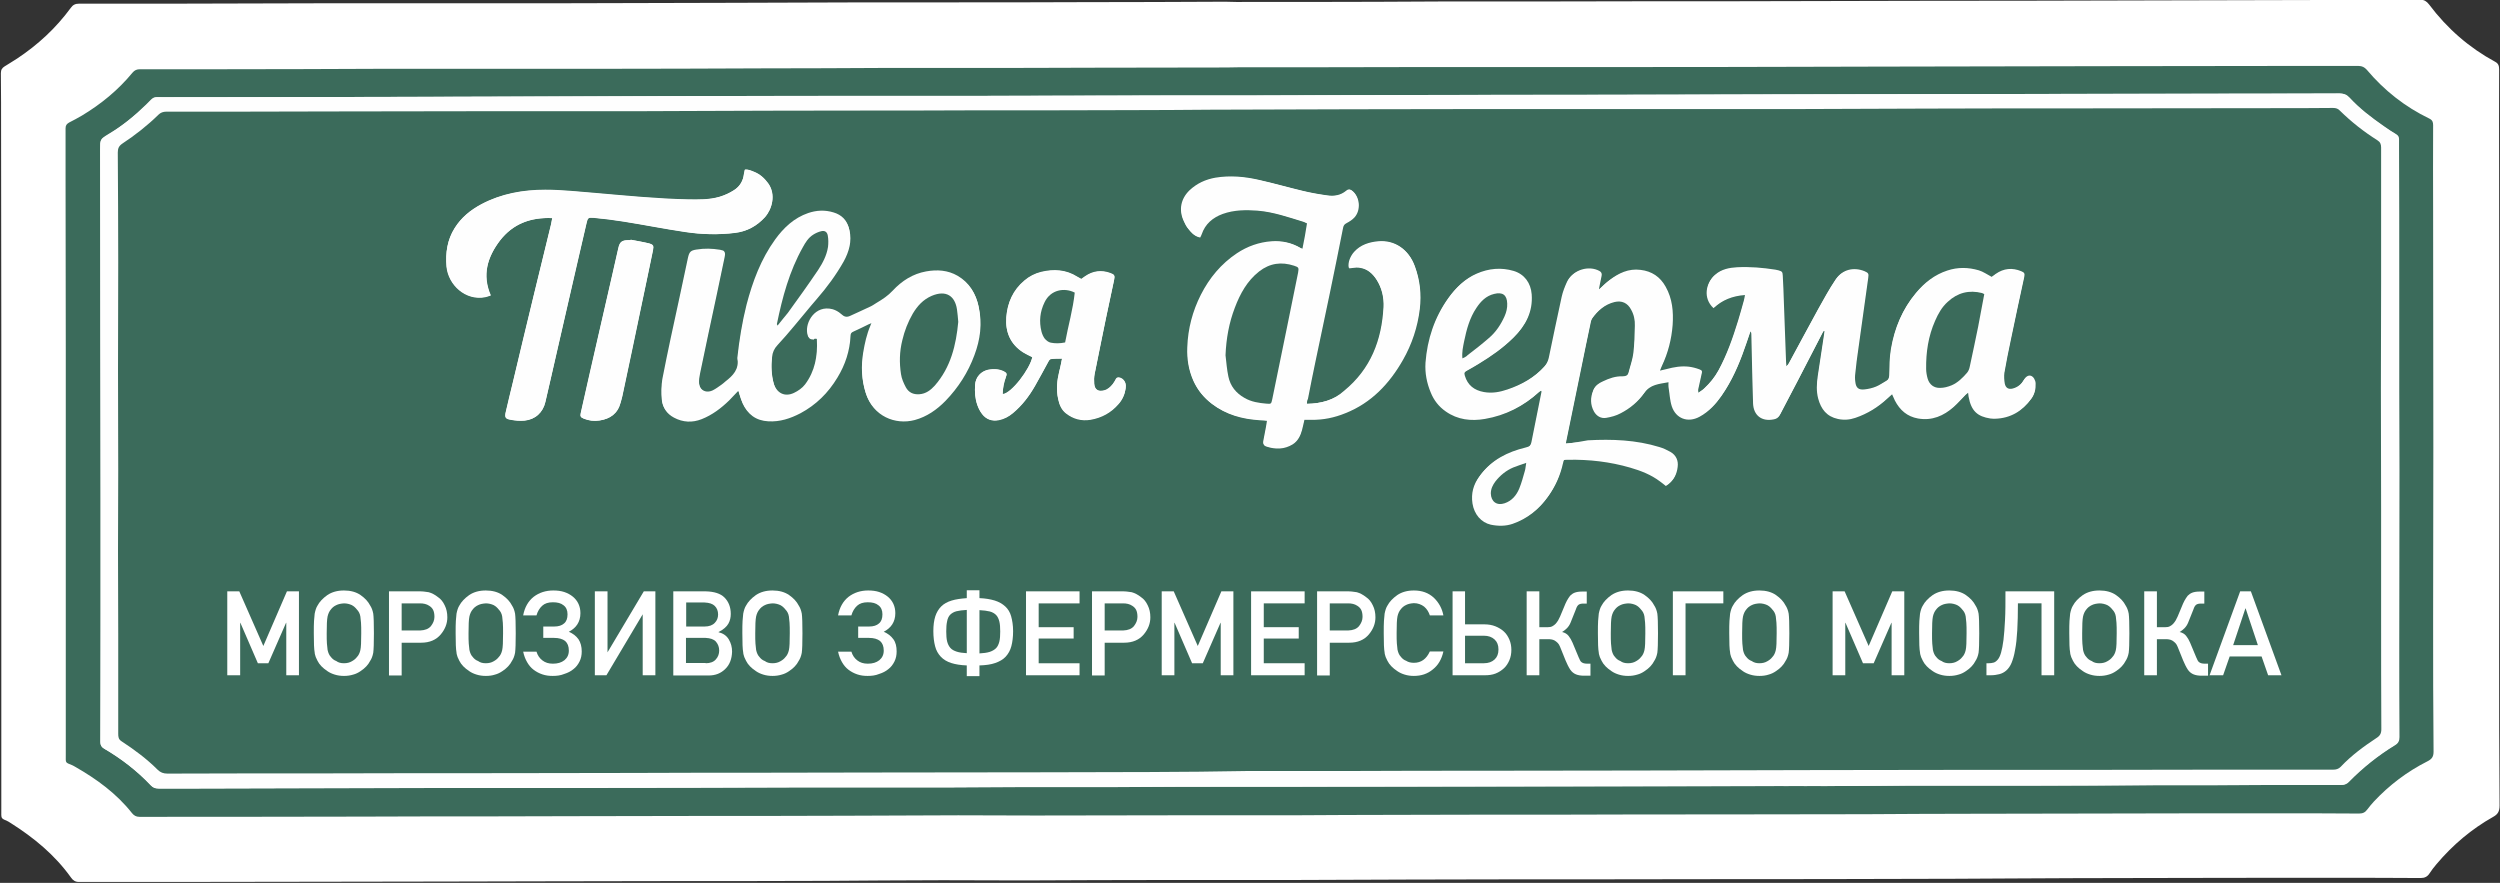 <svg xmlns="http://www.w3.org/2000/svg" id="Layer_1" viewBox="0 0 1144 404" width="1144" height="404">
    <rect x="0" y="0" width="1144" height="404" fill="#333333" stroke="none"/>
    <g id="Homepage-">
      <g id="Page-1">
        <g id="Group-3">
          <path id="Fill-1" d="M571.6.885h31.1c18.6 0 37.1-.1 55.7-.2 31.3 0 62.6 0 94-.1 26.8 0 53.7 0 80.5-.1 14.3 0 28.7-.1 43-.1 37.1 0 74.1-.1 111.1-.2 27.7-.1 55.4-.1 83.1-.2 12.5 0 25 0 37.5-.1 1.7 0 2.8.7 3.9 2.1 8.4 11.2 18.5 19.9 30.3 26.3 1.5.8 1.8 1.9 1.8 3.5 0 15.5-.1 31 0 46.5 0 42.2.1 84.4.1 126.6 0 31.1-.1 62.2-.1 93.3 0 23.5 0 47 .2 70.5 0 2.7-.9 4-2.9 5.1-9.8 5.5-18.5 12.8-26 21.7-1.1 1.3-2.2 2.7-3.1 4.1-1 1.6-2.3 2.2-4.1 2.2-12.7-.1-25.3-.1-38-.1-30.8 0-61.6 0-92.4.1-19 0-38 .1-57 .2-16.9.1-33.8.2-50.6.2-24.1.1-48.1.1-72.2.1-23.9 0-47.8.1-71.7.1-27.2 0-54.4 0-81.5.1-17.5 0-34.9.2-52.4.2h-58.5c-21.6 0-43.2.1-64.8.2-12.4 0-24.8-.1-37.2-.1-18.1 0-36.1.2-54.2.3-24.1.1-48.3.1-72.4.1-19.2 0-38.3.1-57.5.1-14.2 0-28.4.1-42.5.1-20.5 0-41 .1-61.5.1-22.3 0-44.6.1-66.9.1H36.1c-1.6 0-2.7-.7-3.6-2-7.5-10.5-17.1-18.3-27.5-24.9-.4-.3-.9-.6-1.3-.8-3.5-1.6-3.1-1-3.1-5.6v-217.3c0-30.9-.1-61.8-.1-92.7 0-8.9 0-17.9-.1-26.8 0-1.6.6-2.4 1.7-3.1 1.7-1.1 3.8-2.3 5.9-3.7 9.3-6.2 17.5-13.7 24.4-23.1 1-1.4 2.1-1.9 3.7-1.9h40.8c25.3-.1 50.7-.1 76-.2h106.3c25.7-.1 51.5-.1 77.2-.2 20-.1 40-.1 60-.2h37.5c20.4 0 40.7 0 61.1-.1 21.9 0 43.7-.1 65.6-.2 3.6.1 7.3.2 11 .1" fill="#FFF"/>
          <path id="Fill-1_1_" d="M571.7 359.985H589c28.8 0 57.6-.1 86.4-.1 24.6 0 49.1-.1 73.7-.1 21.9 0 43.8-.1 65.7-.1 7.6 0 15.2.1 22.8 0 11.8 0 23.5-.2 35.3-.2H930c19 0 37.9-.1 56.9-.2h25.2c10.8 0 21.6-.1 32.4-.1h26.9c1.5 0 2.6-.4 3.6-1.5 6.3-6.4 13.3-12 21-16.7 1.5-.9 2-2 2-3.7-.1-13.8-.1-27.5-.1-41.3 0-27 .1-53.9.1-80.9 0-12.5-.1-25-.1-37.4v-49c0-20.4 0-40.8-.1-61.2v-3.8c0-1-.3-1.6-1.2-2.2-2-1.2-3.9-2.4-5.8-3.8-5.6-3.9-11-8-15.6-13-1.3-1.4-2.6-1.9-4.4-1.9-21.3.1-42.6.1-63.9.1-22.8 0-45.6 0-68.4.1-21.3 0-42.6.1-63.8.1-21 0-42.1.1-63.1.1-29 .1-58.1.1-87.1.2-27.4 0-54.9 0-82.3.1-23.7 0-47.4.2-71 .2h-39.1c-29.8 0-59.5.1-89.3.2h-66.7c-22.1 0-44.2.1-66.2.1-24.6.1-49.3.1-73.9.2-26.7.1-53.4.2-80.1.2-26.9.1-53.8.1-80.6.1-5.6 0-4.1-.5-8.1 3.4-5.6 5.2-11.2 9.8-17.4 13.6-3.9 2.4-3.9 2.3-3.9 7 0 28.9 0 57.8.1 86.6 0 24.4 0 48.8.1 73.2v52.8c0 19.5 0 39-.1 58.6 0 1.3.4 2.2 1.6 2.9 7.9 4.6 15.1 10.2 21.4 16.8 1 1.1 2.1 1.5 3.6 1.5h18l112.5-.3h70.6c30.3 0 60.6-.1 91-.2h68.2c12.2 0 24.5-.2 36.7-.2h41.5c20.1-.2 40.3-.2 60.6-.2m-.1-329.2h29.5c17.6 0 35.2-.1 52.8-.1h89c25.4 0 50.9 0 76.3-.1 13.6 0 27.2-.1 40.8-.1 35-.1 70.1-.1 105.1-.2 26.2 0 52.5-.1 78.7-.1h35.5c1.6 0 2.7.6 3.7 1.7 8 9.5 17.5 17 28.7 22.4 1.4.7 1.7 1.6 1.7 3 0 13.2-.1 26.4 0 39.6 0 35.9.1 71.8.1 107.7 0 26.5-.1 53-.1 79.4 0 20 0 40 .2 60 0 2.3-.8 3.4-2.8 4.4-9.3 4.7-17.5 10.9-24.6 18.5-1 1.1-2 2.3-2.9 3.5-1 1.4-2.1 1.9-3.8 1.9-12-.1-24-.1-36-.1-29.2 0-58.4 0-87.6.1-18 0-36 .1-54 .1-16 0-32 .1-48 .2-22.8 0-45.6.1-68.4.1-22.6 0-45.3 0-67.9.1-25.8 0-51.5 0-77.3.1-16.6 0-33.1.1-49.7.2h-55.4c-20.5 0-41 .1-61.4.1-11.8 0-23.5-.1-35.3-.1-17.1 0-34.2.2-51.4.2-22.9.1-45.8.1-68.6.1-18.2 0-36.3.1-54.5.1-13.4 0-26.9.1-40.3.1-19.4 0-38.9 0-58.3.1-21.1 0-42.2.1-63.4.1H63.8c-1.5 0-2.5-.6-3.4-1.7-7.1-9-16.2-15.6-26-21.2-.4-.2-.8-.5-1.3-.7-3.4-1.4-3-.9-3-4.8v-185c0-26.3-.1-52.6-.1-78.9v-22.8c0-1.4.6-2 1.6-2.6 2-1 4-2.1 5.9-3.2 8.8-5.3 16.6-11.7 23.1-19.6 1-1.2 2-1.6 3.5-1.6h38.6c24 0 48-.1 72-.2h100.8c24.4 0 48.8-.1 73.2-.2 19 0 37.9-.1 56.9-.2h35.5c19.3 0 38.6 0 57.9-.1 20.7 0 41.4-.1 62.2-.1 3.4-.1 6.9-.1 10.4-.1" fill="#3B6B5B"/>
        </g>
        <path id="Fill-4" d="M571.9 353.4v-.2h50.4c17.9 0 35.8 0 53.8-.1 24.5 0 49-.1 73.4-.1 26.6-.1 53.3-.1 79.9-.2 22.6 0 45.1-.1 67.7-.1h57.8c20.2 0 40.3-.1 60.5-.1h52.3c1.4 0 2.5-.3 3.4-1.3 4.9-5.2 10.5-9.3 16.4-13.2 1.6-1.1 2.2-2.2 2.2-4-.1-17.1-.1-34.2-.1-51.3v-48.7c0-18.6-.1-37.3-.1-55.9 0-16.4.1-32.8.1-49.2V68c0-1.5-.4-2.5-1.7-3.3-6.1-3.9-11.9-8.4-17.1-13.5-.9-.9-1.9-1.3-3.2-1.3-9.2 0-18.4 0-27.6.1-29.6 0-59.2.1-88.8.1-23.6 0-47.2 0-70.8.1-18.3 0-36.6.2-54.9.2H682.4c-21.1 0-42.2.1-63.4.1-21.7 0-43.3.1-65 .2-12.4 0-24.8.1-37.2.2-24.5 0-49 .1-73.4.1-17.8 0-35.7 0-53.5.1-25.4.1-50.9.2-76.3.2-14.2 0-28.3 0-42.5.1h-55.9c-21.2 0-42.4.1-63.6.1-25.2 0-50.4.1-75.6.1-1.5 0-2.6.4-3.6 1.4-5 5-10.6 9.3-16.5 13.2-1.6 1.1-2.1 2.2-2.1 4.1.1 16.7.2 33.4.2 50.2 0 16.3-.1 32.6-.1 48.9 0 15.5.1 31 .1 46.5 0 12.2-.1 24.3-.1 36.5 0 12.7.1 25.4.1 38.2v45.6c0 1.4.2 2.6 1.5 3.5 5.9 3.9 11.5 8.1 16.5 13 1.3 1.3 2.6 1.8 4.5 1.8 24.2-.1 48.3-.1 72.5-.1 26.6 0 53.1 0 79.7-.1 20.3 0 40.6-.1 60.9-.1 18.9 0 37.8 0 56.6-.1 18.2 0 36.3-.1 54.5-.1 26.4-.1 52.8-.1 79.2-.1 30.8-.6 61.4-.5 92-.5zm-.2 6.6H469.5c-12.2 0-24.5.2-36.7.2h-68.2c-30.3 0-60.6.1-91 .2H203l-112.5.3h-18c-1.5 0-2.6-.4-3.6-1.5-6.3-6.7-13.5-12.2-21.4-16.8-1.2-.7-1.6-1.6-1.6-2.9 0-19.5.1-39 .1-58.6v-52.8c0-24.4 0-48.8-.1-73.2 0-28.9 0-57.8-.1-86.6 0-4.6 0-4.6 3.9-7C56 57.6 61.6 53 66.8 47.9c4-3.9 2.5-3.4 8.1-3.4 26.9 0 53.8-.1 80.6-.1 26.7-.1 53.4-.1 80.1-.2 24.6-.1 49.3-.1 73.9-.2 22.1-.1 44.2-.1 66.2-.1h66.7c29.8 0 59.5-.1 89.3-.2h39.1c23.7-.1 47.4-.2 71-.2 27.4-.1 54.9 0 82.3-.1 29 0 58.1-.1 87.1-.2 21 0 42.1-.1 63.1-.1 21.3 0 42.6-.1 63.8-.1 22.8 0 45.6 0 68.4-.1 21.3 0 42.6-.1 63.9-.1 1.8 0 3.1.5 4.4 1.9 4.6 5 10.1 9.1 15.6 13 1.9 1.3 3.9 2.6 5.8 3.8.9.5 1.2 1.2 1.2 2.2v3.8c0 20.4.1 40.8.1 61.2v49c0 12.5.1 25 .1 37.4 0 27-.1 53.9-.1 80.9 0 13.8 0 27.5.1 41.3 0 1.7-.5 2.7-2 3.7-7.7 4.7-14.7 10.3-21 16.7-1 1.1-2.1 1.5-3.6 1.5h-26.9c-10.8 0-21.6.1-32.4.1h-25.2c-19 .1-37.9.2-56.9.2h-57.1c-11.8 0-23.5.2-35.3.2-7.6 0-15.2-.1-22.8 0-21.9 0-43.8.1-65.7.1-24.6 0-49.1.1-73.7.1-28.8 0-57.6.1-86.4.1h-16.9z" fill="#FEFEFE"/>
        <path id="Fill-6" d="M288.6 109.7v.2h-1.2c-2.9.1-3.7.9-4.4 3.7-.9 4-1.8 7.9-2.7 11.9-2 8.7-4 17.4-6 26.2-2.8 12.5-5.7 24.9-8.5 37.4-.3 1.4-.1 1.9 1.5 2.5 2.3.9 4.7 1.2 7.1.8 4.8-.7 8.3-3.1 9.6-8.1.3-1 .5-2 .8-3 2.9-13.6 5.8-27.2 8.6-40.8l5.4-25.8c.5-2.3.3-2.8-2.1-3.4-2.7-.6-5.4-1-8.1-1.6zM486 164.1c-.5 2.4-.8 4.2-1.3 6.1-1 4.1-1.4 8.2-.5 12.4.5 2.5 1.5 5 3.6 6.6 3.3 2.6 7.1 3.6 11.3 2.9 5.1-.9 9.3-3.2 12.7-7.1 1.9-2.1 2.9-4.6 3.3-7.3.1-.7.1-1.5-.1-2.1-.4-1.4-1.4-2.3-2.8-2.7-1.4-.3-1.6 1-2.2 1.8-.3.4-.5.8-.8 1.2-1 1.4-2.3 2.5-4 2.9-2.6.7-4.3-.4-4.5-3.1-.1-1.5-.1-3.1.2-4.5 1.7-8.5 3.5-17.1 5.2-25.6 1.2-5.8 2.5-11.6 3.7-17.4.4-2 .2-2.4-1.7-3.1-4.1-1.5-8-1-11.6 1.5-.6.4-1.1.8-1.7 1.2-.7-.4-1.2-.7-1.8-1-5.2-3.3-10.8-3.6-16.6-2.2-2.8.7-5.4 2.1-7.6 3.9-5.2 4.4-7.8 10.2-8.3 16.8-.5 6.7 1.9 12.3 7.7 16 1.3.8 2.8 1.5 4.2 2.2-1.1 5.5-9.5 16.7-13.6 17 .1-2.8.6-5.4 1.5-7.9.5-1.4.4-1.8-.9-2.5-2.2-1.1-4.6-1.3-7-.8-3.5.6-6 3.4-6.2 7-.2 3.1 0 6.1 1 9 .5 1.5 1.3 3 2.2 4.2 1.9 2.5 4.6 3.4 7.7 2.8 2.4-.5 4.5-1.6 6.4-3.2 4.2-3.5 7.4-7.7 10.1-12.4 2.1-3.6 4-7.3 6-10.9.4-.7.7-1.5 1.7-1.5 1.4-.2 2.8-.2 4.7-.2zM252.7 99.8c-.2 1.2-.4 2.1-.6 3-2.6 10.8-5.3 21.6-7.9 32.4-3.2 13.2-6.4 26.4-9.5 39.6-1.1 4.6-2.3 9.2-3.3 13.8-.5 2.4-.2 3.1 2.2 3.5 2.1.4 4.3.6 6.4.4 4.9-.5 8.4-3.7 9.5-8.5 1.8-7.7 3.6-15.4 5.3-23.1 1.8-7.7 3.5-15.4 5.3-23.1 2.7-11.8 5.4-23.7 8.2-35.5.6-2.6.7-2.8 3.4-2.6 4.5.4 9.1 1 13.5 1.7 9.5 1.5 18.9 3.4 28.4 4.8 7.5 1.1 15.1 1.3 22.7.4 5.5-.7 10-3.2 13.7-7.2 3.2-3.6 5.2-10.3 1.4-15.5-1.7-2.3-3.7-4.2-6.4-5.2-1.3-.5-2.6-1.2-4.2-1-.1.7-.3 1.3-.4 1.9-.3 3.2-1.9 5.8-4.6 7.5-2 1.3-4.2 2.3-6.5 3-4.8 1.5-9.8 1.3-14.8 1.3-14-.3-27.9-1.7-41.9-2.9-7.7-.7-15.5-1.5-23.2-1.5-10.2 0-20.1 1.7-29.2 6.6-5 2.6-9.2 6.1-12.2 10.9-3.3 5.4-4.2 11.3-3.7 17.5.8 8.4 8.7 15.8 17.8 14 .7-.2 1.5-.4 2.4-.7-4.1-9.4-1.4-17.7 4.2-25.1 6-7.8 14.2-10.9 24-10.4zm345.3 85c.1-1 .1-1.7.2-2.4 1.1-5.6 2.3-11.3 3.4-16.9 2.2-10.5 4.5-21 6.6-31.4 2.1-10 4.1-20 6.1-30.1.2-1.1.7-1.6 1.6-2.1 1.3-.7 2.7-1.5 3.6-2.6 3-3.4 2.5-9.2-.7-11.9-.9-.8-1.7-1-2.7-.2-2.6 2.2-5.6 2.7-8.8 2.2-3.8-.5-7.6-1.2-11.3-2.1-6.7-1.6-13.3-3.5-20-5-6.5-1.5-13.1-2.1-19.8-1-4.5.8-8.5 2.6-11.9 5.8-4 3.9-5 9-2.6 14.1.5 1.2 1.1 2.3 1.9 3.3 1.4 1.7 2.8 3.4 5.3 3.9.3-.6.5-1 .7-1.5 1.6-4.7 5-7.6 9.6-9.3 5.3-1.9 10.7-1.9 16.1-1.5 7.2.6 14 3 20.9 5.1.7.2 1.2.6 1.9.9-.6 4-1.3 7.8-2.1 11.7-.6-.2-.8-.2-1-.4-4.1-2.4-8.5-3.3-13.1-3-5.7.4-11.1 2.3-15.9 5.5-7.2 4.8-12.6 11.3-16.5 19-3.8 7.5-5.9 15.5-6.2 24-.2 5.4.6 10.5 2.8 15.4 1.9 4.1 4.7 7.6 8.3 10.3 6.4 4.9 13.8 6.9 21.7 7.4 1.2.1 2.3.2 3.7.3-.2 1.1-.3 1.9-.4 2.6-.4 2.3-.9 4.6-1.3 6.8-.2 1.1 0 1.9 1.1 2.3 4.2 1.5 8.3 1.5 12.2-1 2.4-1.5 3.6-3.8 4.2-6.5.4-1.5.7-3.1 1.1-4.7h3.3c5.4.1 10.5-1.1 15.4-3 11.9-4.7 20.2-13.5 26.4-24.4 4.1-7.2 6.6-15 7.7-23.3.8-6.7.1-13.1-2.2-19.4-2.8-7.7-9.2-12-16.7-11.3-4.1.4-8 1.6-10.9 4.8-1.9 2.1-3 5.1-2.5 7.3 1.5-.1 3-.4 4.5-.3 3.7.4 6.3 2.7 8.2 5.7 2.4 3.8 3.4 8.1 3.2 12.6-.8 15.2-5.9 28.4-18 38.3-4.7 4.3-10.5 5.9-17.1 6zm-224.3-29.9c.1.5.3.9.3 1.2.4 7.4-.9 14.4-5.4 20.4-1.2 1.6-3.2 3-5.1 3.9-4.3 2-8 .1-9.3-4.4-1.2-4.1-1.3-8.3-.9-12.6.2-2.2 1-3.9 2.5-5.5 2.6-2.8 5.1-5.7 7.6-8.7 3.5-4.1 6.8-8.3 10.3-12.3 4.7-5.4 8.9-11.1 12.4-17.3 2.4-4.4 3.8-9.2 2.6-14.3-.9-3.9-3.4-6.3-7.1-7.5-3.8-1.2-7.8-1-11.6.3-6.5 2.2-11.2 6.7-15.1 12.1-6.5 9-10.4 19.2-13.1 29.9-2.1 8-3.3 16.1-4.2 24.3.9 5-2 8-5.5 10.8-.6.4-1.1 1-1.7 1.4-1.3.9-2.6 1.9-4 2.6-3.2 1.6-6.2-.2-6.5-3.8-.1-1.4.1-2.9.4-4.3 2.5-12 5-23.9 7.6-35.9 1.2-5.9 2.5-11.7 3.7-17.6.4-2 .2-2.4-1.9-2.7-3.6-.6-7.2-.7-10.8-.1-2.7.4-3.3 1.1-3.9 3.8l-3.9 18.3c-2.6 12.4-5.3 24.7-7.8 37.1-.6 2.9-.6 6.1-.3 9.1.3 3.6 2.2 6.3 5.4 8 4.1 2.2 8.4 2.4 12.7.7 4.8-1.9 8.9-5 12.6-8.6 1.4-1.4 2.7-2.9 4.2-4.4.7 2.1 1.2 3.9 1.9 5.7 2.3 5.1 6.1 8 11.8 8.3 5.3.3 10.1-1.3 14.7-3.7 7.1-3.8 12.7-9.3 16.9-16.3 3.6-5.9 5.7-12.3 6-19.2 0-1.1.5-1.5 1.4-1.9 2.3-1 4.6-2.2 6.9-3.3.5-.2.9-.4 1.7-.7-.3.9-.5 1.4-.7 1.9-1.6 3.9-2.5 8.1-3.3 12.3-1.1 6.2-.8 12.3 1.1 18.3 3.3 10.2 13.3 14.4 22.3 12 5.5-1.5 10.1-4.7 14.1-8.8 5.8-6 10.3-13 13.2-20.9 2.7-7.2 3.6-14.4 2-21.9-1.2-5.9-4.1-10.7-9.4-13.8-4.5-2.6-9.4-2.9-14.4-2-6.1 1.1-11.1 4.3-15.3 8.8-2.2 2.3-4.8 4-7.4 5.6-1.1.7-2.2 1.3-3.3 1.9-3 1.4-6 2.7-8.9 4.1-1.6.7-2.8.4-4-.9-1-1-2.5-1.9-3.9-2.2-8-2.1-12.6 6-11.6 11 .4 1.8.8 2.2 2.7 2.3.2-.6.7-.5 1.3-.5zM716.5 203c.1-.7.2-1.1.3-1.5l6.9-33.6c1.3-6.4 2.6-12.9 4-19.3.2-1.1.4-2.3 1-3.2 2.6-3.6 5.9-6.5 10.4-7.7 3.3-.8 6 .4 7.6 3.5 1.2 2.3 1.7 4.8 1.7 7.4-.1 4.2-.2 8.5-.7 12.7-.4 3-1.4 5.9-2.2 8.8-.4 1.6-1.4 2.1-3 2.1-3.2-.1-6.1.9-9 2.3-1.8.8-3.5 1.9-4.2 3.8-1.2 3.2-1.2 6.4.4 9.5 1.2 2.2 3.1 3.4 5.6 2.9 2.3-.4 4.6-1 6.6-2.1 4.3-2.3 8-5.4 10.8-9.3 2.8-3.9 6.8-4.2 11.1-4.9 0 .9-.1 1.5 0 2.1.4 3 .5 6.1 1.5 8.9 1.9 5.8 7.4 7.7 12.7 4.8 1.1-.6 2.2-1.4 3.2-2.1 3.5-2.7 6.2-6.3 8.5-10 4.2-6.7 7.1-14 9.6-21.4.6-1.9 1.3-3.7 1.9-5.6.4.4.5.8.5 1.1.1 2.9.1 5.8.2 8.6l.6 23.3c.2 5.5 4 8.4 9.4 7.3 1.3-.3 2.2-.8 2.8-2 2.6-5 5.3-10.1 7.9-15.1 4-7.7 8-15.5 12-23.2 0-.1.3-.1.6-.1l-.3 2.1c-.9 6.2-1.9 12.3-2.8 18.5-.5 3.4-.7 6.9.2 10.3 1.2 4.7 3.9 8.1 9 9.3 2.8.6 5.4.4 8-.5 5.6-1.9 10.4-4.9 14.7-8.9.6-.6 1.3-1.1 2.1-1.9.5 1.2.9 2.1 1.3 2.9 2.2 4.4 5.6 7.3 10.6 8.2 6.4 1.1 11.6-1.2 16.3-5.3 1.9-1.7 3.6-3.6 5.4-5.5.3-.3.6-.5 1.2-1 .1.8.1 1.3.2 1.7 1.2 6.9 4.3 9.2 10 10.1.7.1 1.4.2 2.2.1 7-.2 12.4-3.5 16.4-9 1.4-1.9 1.9-4.2 1.8-6.6 0-.8-.3-1.6-.7-2.3-1.2-1.9-3.1-1.7-4.3.1-.6 1-1.3 2.1-2.2 2.8-.9.8-2.1 1.4-3.3 1.7-1.9.5-3.2-.3-3.6-2.2-.3-1.6-.4-3.4-.2-5 .9-5.1 1.9-10.2 3-15.3 2-9.6 4-19.1 6.1-28.6.3-1.5.1-2-1.4-2.6-4.1-1.7-8-1.3-11.6 1.2-.7.5-1.4 1-1.9 1.4-2.1-1.1-3.9-2.4-5.9-3-4.8-1.4-9.6-1.5-14.4.1-5.8 1.9-10.4 5.5-14.3 10.2-6.1 7.3-9.6 15.8-11.2 25.1-.7 4-.7 8.1-.8 12.2 0 1.4-.4 2.3-1.5 2.9-1.6.9-3.1 2-4.8 2.7-1.7.7-3.5 1.1-5.3 1.3-2.7.3-3.9-.7-4.2-3.4-.2-1.3-.2-2.7 0-4.1.4-3.7.8-7.5 1.4-11.2 1.5-10.8 3-21.5 4.5-32.3.3-2 .1-2.3-1.7-3.1-4.9-2-10.1-.8-13 3.6-2.9 4.3-5.3 8.9-7.9 13.4-4.6 8.3-9.1 16.7-13.6 25.1-.2.4-.6.8-1.2 1.4-.1-1-.2-1.5-.2-2.1-.3-9.1-.7-18.2-1-27.3-.1-4-.3-8-.5-12-.1-1.8-.3-2-2-2.5-.5-.1-.9-.2-1.4-.3-5.8-.9-11.6-1.4-17.5-1.1-3.6.2-7.2.9-10 3.4-3.9 3.3-5.4 10.2-.4 14.8 3.9-3.7 8.7-5.6 14.4-6-.2 1-.3 1.7-.5 2.5-.9 3.2-1.8 6.3-2.7 9.4-2.4 7.8-5.1 15.5-9 22.7-1.8 3.3-4.1 6.1-6.8 8.6-.7.7-1.6 1.2-2.7 2-.1-.8-.2-1.2-.1-1.5.5-2.3 1-4.5 1.5-6.8.4-1.5.4-1.9-1-2.4-1.6-.6-3.2-1-4.8-1.2-3.5-.4-6.9.2-10.2 1.1-.9.2-1.8.4-3 .7.4-1 .6-1.6.9-2.2 2.8-5.9 4.4-12.2 4.9-18.7.4-6.1-.1-12-3.2-17.5-2.5-4.5-6.3-7.1-11.5-7.7-5.5-.7-10 1.5-14.2 4.7-1.6 1.2-3.1 2.7-4.8 4.3.1-.7.1-1.1.2-1.4.3-1.6.7-3.3 1-4.9.2-1-.1-1.7-1-2.2-4.9-2.7-12.1-.5-14.4 4.6-1 2.2-1.9 4.4-2.4 6.8-2.1 9.3-4 18.6-5.9 27.9-.3 1.7-1.1 2.9-2.2 4.2-4.7 5.2-10.6 8.5-17.1 10.7-3.5 1.2-7.1 1.9-10.9 1.2-4.4-.8-7.4-3.1-8.7-7.5-.4-1.2-.1-1.9 1-2.5 2-1.1 4.1-2.2 6-3.5 5.5-3.4 10.8-7.1 15.5-11.7 5.4-5.3 8.7-11.6 8.1-19.5-.4-5.2-3.3-9.2-8.2-10.7-5.7-1.7-11.4-1.2-16.9 1.2-5.3 2.3-9.3 6.2-12.6 10.8-6.3 8.8-9.6 18.7-10.4 29.5-.4 4.7.5 9.2 2.4 13.6 1.5 3.5 3.8 6.5 6.9 8.7 5.5 3.8 11.6 4.4 17.9 3.4 9.4-1.6 17.6-5.7 24.6-12.2.3-.3.7-.4 1.1-.7.1.3.2.3.2.4-1.6 7.7-3.2 15.3-4.6 23-.4 2-1.3 2.7-3.2 3.1-8.2 2-15.5 5.6-20.6 12.6-2.7 3.7-3.9 7.9-3.2 12.4.8 5.1 3.9 8.8 8.4 9.7 3.3.7 6.7.7 10-.4 6.6-2.3 11.9-6.5 15.9-12.2 3.2-4.5 5.4-9.4 6.6-14.8.5-2.2.5-2.2 2.8-2.3 9.7-.2 19.2.9 28.5 3.6 4.9 1.4 9.6 3.2 13.6 6.3.9.7 1.8 1.5 2.7 2.1 3.2-1.9 4.5-4.8 4.9-8.1.4-2.9-.7-5.4-3.3-6.9-1.6-.9-3.3-1.7-5-2.2-10.7-3.3-21.7-3.7-32.8-3.1-3.7.7-6.7 1.2-10.1 1.5zM480 353.4c-26.4 0-52.8.1-79.2.1-18.2 0-36.3.1-54.5.1-18.9 0-37.8 0-56.6.1-20.3 0-40.6.1-60.9.1-26.6 0-53.1 0-79.7.1-24.2 0-48.3 0-72.5.1-1.8 0-3.2-.5-4.5-1.8-5-5-10.7-9.2-16.5-13-1.4-.9-1.5-2-1.5-3.5v-45.6c0-12.7-.1-25.4-.1-38.2 0-12.2.1-24.3.1-36.5 0-15.5-.1-31-.1-46.5 0-16.3.1-32.6.1-48.9 0-16.7-.1-33.4-.2-50.2 0-1.9.5-3 2.1-4.1 5.9-3.9 11.4-8.2 16.5-13.2 1-1 2.2-1.4 3.6-1.4 25.2 0 50.4 0 75.6-.1 21.2 0 42.4-.1 63.6-.1h55.9c14.2 0 28.3 0 42.5-.1 25.4-.1 50.9-.2 76.3-.2 17.8 0 35.7 0 53.5-.1 24.5 0 49 0 73.4-.1 12.4 0 24.8-.1 37.2-.2 21.7-.1 43.3-.1 65-.2 21.1 0 42.2-.1 63.4-.1h143c18.3 0 36.6-.2 54.9-.2 23.6-.1 47.2-.1 70.8-.1 29.6 0 59.2-.1 88.8-.1 9.2 0 18.4 0 27.6-.1 1.3 0 2.3.3 3.2 1.3 5.2 5.1 10.9 9.6 17.1 13.5 1.3.8 1.7 1.8 1.7 3.3v61c0 16.4-.1 32.8-.1 49.2 0 18.6.1 37.3.1 55.9v48.7c0 17.1 0 34.2.1 51.4 0 1.9-.6 3-2.2 4-5.9 3.9-11.5 8-16.4 13.2-1 1-2.1 1.3-3.4 1.3h-52.3c-20.2 0-40.3.1-60.5.1h-57.8c-22.6 0-45.1.1-67.7.1-26.6.1-53.3.1-79.9.2-24.5 0-49 .1-73.4.1-17.9 0-35.8 0-53.8.1h-50.4c-30.6.6-61.2.5-91.9.6z" fill="#3B6B5B"/>
        <path id="Fill-8" d="M698.4 211.8c-2.3.8-4.2 1.4-5.9 2.1-3.3 1.4-6.1 3.5-8.2 6.4-1.2 1.6-2.1 3.4-2.1 5.5.1 3.8 2.7 5.7 6.3 4.5 3.3-1.1 5.5-3.6 6.7-6.7 1.1-2.6 1.8-5.4 2.6-8.2.3-1 .4-2.1.6-3.6M669.2 164c.9-.5 1.8-.9 2.4-1.4 3.3-2.6 6.5-5.1 9.7-7.8 3.2-2.8 5.5-6.2 7.2-10 .8-1.9 1.3-3.8 1.2-5.8-.1-4-2.2-5.4-6-4.4-3.7.9-6.1 3.4-8.1 6.4-3.1 4.6-4.5 9.9-5.6 15.2-.4 2.4-1 4.9-.8 7.8M908 134.6c-.4-.2-.8-.5-1.1-.6-6-1.5-11.2-.2-15.7 4-2.6 2.5-4.3 5.5-5.8 8.7-3.1 7-4.1 14.4-4.1 22 0 1.5.2 3 .7 4.5.8 2.7 2.9 4.3 5.7 4.2 1.8-.1 3.6-.5 5.3-1.2 2.8-1.2 5.1-3.3 7-5.7.7-.8 1.1-2 1.3-3 1.3-6 2.6-12 3.8-18.1 1-4.9 1.9-9.8 2.9-14.8M716.5 203c3.4-.3 6.5-.7 9.6-.9 11.1-.6 22.1-.2 32.8 3.1 1.7.5 3.4 1.3 5 2.2 2.6 1.5 3.7 4 3.3 6.9-.4 3.3-1.7 6.1-4.9 8.1-.9-.7-1.7-1.4-2.7-2.1-4.1-3.1-8.8-4.9-13.6-6.3-9.3-2.7-18.8-3.8-28.5-3.6-2.3 0-2.3 0-2.8 2.3-1.1 5.4-3.4 10.4-6.6 14.8-4 5.7-9.3 9.9-15.9 12.2-3.2 1.1-6.6 1.1-10 .4-4.4-1-7.6-4.7-8.4-9.7-.7-4.6.4-8.7 3.2-12.4 5.1-7 12.5-10.6 20.6-12.6 1.9-.5 2.8-1.2 3.2-3.2 1.5-7.7 3.1-15.4 4.6-23 0-.1-.1-.1-.2-.4-.4.2-.8.4-1.1.7-7 6.4-15.2 10.6-24.6 12.2-6.3 1.1-12.5.4-17.9-3.4-3.2-2.2-5.5-5.2-6.9-8.7-1.8-4.3-2.7-8.9-2.4-13.6.8-10.7 4.1-20.7 10.4-29.5 3.3-4.6 7.4-8.5 12.6-10.8 5.5-2.4 11.1-2.9 16.9-1.2 4.9 1.5 7.8 5.5 8.2 10.7.6 7.9-2.7 14.2-8.1 19.5-4.6 4.6-9.9 8.3-15.5 11.7-2 1.2-4 2.4-6 3.5-1.1.6-1.4 1.3-1 2.5 1.3 4.4 4.4 6.8 8.7 7.5 3.7.7 7.4 0 10.9-1.2 6.5-2.2 12.4-5.5 17.1-10.7 1.1-1.2 1.8-2.5 2.2-4.2 1.9-9.3 3.9-18.6 5.9-27.9.5-2.3 1.4-4.6 2.4-6.8 2.3-5.1 9.5-7.3 14.4-4.6.9.5 1.2 1.2 1 2.2-.3 1.6-.7 3.3-1 4.9-.1.4-.1.7-.2 1.4 1.8-1.6 3.2-3.1 4.8-4.3 4.2-3.2 8.7-5.3 14.2-4.7 5.2.6 9 3.3 11.5 7.7 3 5.4 3.6 11.4 3.2 17.5-.5 6.5-2.1 12.8-4.9 18.7-.3.6-.5 1.3-.9 2.2 1.2-.3 2.1-.5 3-.7 3.4-.9 6.8-1.4 10.2-1.1 1.6.2 3.3.6 4.9 1.2 1.4.5 1.4 1 1 2.4-.6 2.2-1 4.5-1.5 6.8-.1.3.1.7.1 1.5 1.1-.8 1.9-1.4 2.7-2 2.7-2.5 5-5.3 6.8-8.6 3.9-7.2 6.6-14.9 9-22.7 1-3.1 1.8-6.3 2.7-9.4.2-.7.3-1.5.5-2.5-5.7.4-10.5 2.3-14.4 6-5-4.6-3.4-11.5.4-14.8 2.9-2.5 6.4-3.2 10-3.4 5.8-.3 11.7.2 17.5 1.1.5.1.9.2 1.4.3 1.7.5 1.9.7 2 2.5.2 4 .3 8 .5 12 .3 9.1.7 18.2 1 27.3 0 .5.1 1.1.2 2.1.6-.7 1-1 1.2-1.4 4.6-8.4 9-16.7 13.6-25.1 2.5-4.5 5-9.1 7.9-13.4 2.9-4.4 8.1-5.6 13-3.6 1.8.8 2 1 1.7 3.1-1.5 10.8-3 21.5-4.5 32.3-.5 3.7-1 7.5-1.4 11.2-.1 1.3-.1 2.7 0 4.1.3 2.6 1.6 3.7 4.2 3.4 1.8-.2 3.6-.6 5.3-1.3 1.7-.7 3.2-1.8 4.8-2.7 1.2-.7 1.5-1.6 1.6-2.9.1-4.1.1-8.2.8-12.2 1.6-9.3 5.1-17.8 11.2-25.1 3.9-4.6 8.5-8.2 14.3-10.2 4.8-1.6 9.6-1.5 14.4-.1 2 .6 3.8 1.9 5.9 3 .5-.4 1.2-1 1.9-1.4 3.7-2.5 7.6-2.8 11.6-1.2 1.5.6 1.7 1.1 1.4 2.6-2 9.5-4.1 19.1-6.1 28.6-1.1 5.1-2.1 10.2-3 15.3-.3 1.6-.2 3.4.2 5 .4 1.9 1.6 2.7 3.6 2.2 1.2-.3 2.4-.9 3.3-1.7.9-.7 1.5-1.8 2.2-2.8 1.2-1.8 3.1-2 4.3-.1.4.6.6 1.5.7 2.3.1 2.4-.4 4.7-1.8 6.6-4 5.5-9.4 8.8-16.4 9-.7 0-1.4 0-2.2-.1-5.8-.9-8.8-3.3-10-10.1-.1-.5-.1-.9-.2-1.7-.5.4-.9.7-1.2 1-1.8 1.8-3.5 3.8-5.4 5.5-4.6 4.1-9.9 6.4-16.3 5.3-5-.9-8.3-3.8-10.6-8.2-.4-.8-.8-1.7-1.3-2.9-.9.8-1.5 1.3-2.1 1.9-4.3 4-9.1 7-14.7 8.9-2.6.9-5.3 1.1-8 .5-5.1-1.1-7.7-4.5-9-9.3-.9-3.4-.7-6.8-.2-10.3.9-6.2 1.9-12.3 2.8-18.5l.3-2.1c-.3.1-.5 0-.6.1-4 7.7-8 15.5-12 23.2-2.6 5-5.3 10-7.9 15.1-.6 1.2-1.5 1.8-2.8 2-5.4 1.1-9.2-1.8-9.4-7.3-.3-7.8-.4-15.5-.6-23.3-.1-2.9-.1-5.8-.2-8.6 0-.4-.1-.7-.5-1.1-.6 1.9-1.3 3.7-1.9 5.6-2.5 7.4-5.4 14.7-9.6 21.4-2.3 3.7-5 7.3-8.5 10-1 .8-2.1 1.5-3.2 2.1-5.3 2.9-10.8.9-12.7-4.8-.9-2.8-1-5.9-1.5-8.9-.1-.6 0-1.2 0-2.1-4.3.8-8.4 1-11.1 4.9-2.8 4-6.5 7.1-10.8 9.3-2 1.1-4.3 1.7-6.6 2.1-2.4.4-4.4-.8-5.6-2.9-1.7-3.1-1.7-6.3-.4-9.5.7-1.9 2.4-2.9 4.2-3.8 2.8-1.3 5.8-2.3 9-2.3 1.6 0 2.6-.5 3-2.1.7-2.9 1.8-5.8 2.2-8.8.5-4.2.6-8.4.7-12.7.1-2.6-.4-5.1-1.7-7.4-1.6-3.1-4.3-4.3-7.6-3.5-4.5 1.1-7.8 4-10.4 7.7-.6.9-.8 2.1-1 3.2-1.3 6.4-2.6 12.8-4 19.3l-6.9 33.6c.2-.1.1.2 0 1" fill="#FEFEFE"/>
        <g>
          <path d="M104 270.6h5.5l11 25 10.8-25h5.5V309H131v-24h-.1l-8.1 18.5H118l-8-18.5h-.1v24H104v-38.4z" fill="#FFF"/>
          <path d="M157.4 309.3c-1.5 0-2.9-.2-4.2-.6-1.3-.4-2.4-.9-3.4-1.6-2.1-1.4-3.6-2.9-4.5-4.7l-.8-1.7c-.1-.3-.2-.6-.3-1-.1-.3-.2-.7-.2-1.1-.3-1.5-.4-4.4-.4-8.9 0-2.3 0-4.1.1-5.6s.2-2.6.3-3.3c.3-1.5.7-2.8 1.3-3.7.9-1.7 2.4-3.3 4.5-4.8 2.1-1.4 4.6-2.1 7.6-2.1s5.6.7 7.6 2.1c2 1.4 3.5 3 4.4 4.8.6.9 1.1 2.1 1.4 3.7.2 1.5.3 4.5.3 9 0 4.4-.1 7.4-.3 8.9-.3 1.6-.8 2.8-1.4 3.7-.9 1.8-2.4 3.4-4.4 4.7-1 .7-2.2 1.3-3.4 1.6-1.3.4-2.7.6-4.2.6zm0-5.8c1.4 0 2.6-.3 3.6-.9.9-.5 1.7-1.1 2.3-1.9.8-.8 1.3-1.9 1.6-3.2.3-1.3.4-3.8.4-7.7 0-1.9 0-3.5-.1-4.8-.1-1.3-.2-2.3-.3-2.9-.2-1.3-.8-2.4-1.6-3.2-.6-.8-1.4-1.5-2.3-2-1.1-.5-2.3-.8-3.6-.8-1.4.1-2.5.3-3.5.8-1.1.5-1.9 1.2-2.5 2-.7.8-1.2 1.9-1.5 3.2-.3 1.4-.4 4-.4 7.7 0 1.9 0 3.5.1 4.7.1 1.3.2 2.2.3 2.9.3 1.4.8 2.5 1.5 3.2.6.8 1.4 1.5 2.5 1.9.9.7 2.1 1 3.5 1z" fill="#FFF"/>
          <path d="M177.9 270.6h13.9c.8 0 1.5 0 2.2.1.7.1 1.4.2 2.2.3 1.4.4 2.8 1.1 4.3 2.3 1.2.8 2.2 2 3 3.7.8 1.6 1.2 3.4 1.2 5.5 0 2.8-1 5.4-3 7.8-2.1 2.5-5.1 3.8-9 3.8h-8.9v15H178v-38.5zm14.4 17.9c2.2-.1 3.8-.7 4.9-2 1-1.3 1.6-2.7 1.6-4.2 0-1.3-.2-2.4-.6-3.2-.4-.8-1-1.4-1.8-1.9-1.2-.8-2.6-1.1-4.2-1.1h-8.4v12.4h8.5z" fill="#FFF"/>
          <path d="M222.3 309.3c-1.5 0-2.9-.2-4.2-.6-1.3-.4-2.4-.9-3.4-1.6-2.1-1.4-3.6-2.9-4.5-4.7l-.8-1.7c-.1-.3-.2-.6-.3-1-.1-.3-.2-.7-.2-1.1-.3-1.5-.4-4.4-.4-8.9 0-2.3 0-4.1.1-5.6s.2-2.6.3-3.3c.3-1.5.7-2.8 1.3-3.7.9-1.7 2.4-3.3 4.5-4.8 2.1-1.4 4.6-2.1 7.6-2.1s5.6.7 7.6 2.1c2 1.4 3.5 3 4.4 4.8.6.9 1.1 2.1 1.4 3.7.2 1.5.3 4.5.3 9 0 4.4-.1 7.4-.3 8.9-.3 1.6-.8 2.8-1.4 3.7-.9 1.8-2.4 3.4-4.4 4.7-1 .7-2.2 1.3-3.4 1.6-1.2.4-2.6.6-4.2.6zm0-5.8c1.4 0 2.6-.3 3.6-.9.9-.5 1.7-1.1 2.3-1.9.8-.8 1.3-1.9 1.6-3.2.3-1.3.4-3.8.4-7.7 0-1.9 0-3.5-.1-4.8-.1-1.3-.2-2.3-.3-2.9-.2-1.3-.8-2.4-1.6-3.2-.6-.8-1.4-1.5-2.3-2-1.1-.5-2.3-.8-3.6-.8-1.4.1-2.5.3-3.5.8-1.1.5-1.9 1.2-2.5 2-.7.8-1.2 1.9-1.5 3.2-.3 1.4-.4 4-.4 7.7 0 1.9 0 3.5.1 4.7.1 1.3.2 2.2.3 2.9.3 1.4.8 2.5 1.5 3.2.6.8 1.4 1.5 2.5 1.9.9.7 2.1 1 3.5 1z" fill="#FFF"/>
          <path d="M252.9 309.3c-1.7 0-3.2-.2-4.7-.7-1.5-.5-2.8-1.2-4-2.1-1.2-.9-2.2-2.1-3-3.5-.8-1.4-1.4-2.9-1.8-4.8h6.1c.5 1.7 1.4 3 2.7 4s2.8 1.5 4.8 1.5c2.2 0 3.9-.5 5.3-1.6 1.3-1.1 2-2.5 2-4.4 0-2-.6-3.4-1.7-4.4-1.2-.9-2.8-1.4-5.1-1.4h-4.9v-5.2h5c2 0 3.5-.5 4.5-1.4 1.1-.9 1.6-2.3 1.6-4.2 0-1.8-.6-3.2-1.8-4.1-1.2-1-2.8-1.4-4.9-1.4-2.1 0-3.7.5-4.9 1.6-1.2 1.1-2.1 2.6-2.6 4.4h-6.1c.7-3.7 2.3-6.5 4.8-8.5 2.5-1.9 5.5-2.9 9-2.9 1.8 0 3.5.2 5 .7 1.5.5 2.8 1.2 3.9 2.1 1.1.9 2 2 2.6 3.3s.9 2.7.9 4.3c0 2-.5 3.7-1.4 5.1s-2.2 2.5-3.9 3.4c1.9.8 3.3 1.9 4.4 3.4 1 1.5 1.5 3.4 1.5 5.6 0 1.7-.3 3.2-1 4.6-.7 1.4-1.6 2.6-2.8 3.5-1.2 1-2.6 1.7-4.2 2.2-1.7.7-3.4.9-5.3.9z" fill="#FFF"/>
          <path d="M272.2 270.6h5.8v27.9l16.6-27.9h5.3V309h-5.8v-27.9L277.5 309h-5.3v-38.4z" fill="#FFF"/>
          <path d="M308.1 270.6H323c3.8.1 6.7 1 8.5 2.8 1.9 1.9 2.9 4.4 2.9 7.5 0 1.6-.3 3.1-1.1 4.5-.4.7-.9 1.3-1.7 2-.8.7-1.7 1.3-2.8 1.8v.1c2.1.5 3.7 1.6 4.7 3.3 1 1.7 1.5 3.5 1.5 5.6-.1 3.3-1.1 6-3.1 7.9-2 2-4.5 3-7.6 3h-16.2v-38.5zm14.3 16.1c2.1 0 3.7-.6 4.7-1.7 1-1 1.5-2.3 1.5-3.8 0-1.6-.5-2.9-1.5-3.9s-2.5-1.5-4.7-1.6H314v11h8.4zm.5 16.8c2.1 0 3.7-.6 4.7-1.8 1-1.1 1.5-2.5 1.5-4 0-1.6-.5-2.9-1.5-4.1-1-1.1-2.6-1.6-4.7-1.7h-9v11.5h9z" fill="#FFF"/>
          <path d="M353.5 309.3c-1.5 0-2.9-.2-4.2-.6-1.3-.4-2.4-.9-3.4-1.6-2.1-1.4-3.6-2.9-4.5-4.7l-.8-1.7c-.1-.3-.2-.6-.3-1-.1-.3-.2-.7-.2-1.1-.3-1.5-.4-4.4-.4-8.9 0-2.3 0-4.1.1-5.6s.2-2.6.3-3.3c.3-1.5.7-2.8 1.3-3.7.9-1.7 2.4-3.3 4.5-4.8 2.1-1.4 4.6-2.1 7.6-2.1s5.6.7 7.6 2.1c2 1.4 3.5 3 4.4 4.8.6.9 1.1 2.1 1.4 3.7.2 1.5.3 4.5.3 9 0 4.4-.1 7.4-.3 8.9-.3 1.6-.8 2.8-1.4 3.7-.9 1.8-2.4 3.4-4.4 4.7-1 .7-2.2 1.3-3.4 1.6-1.3.4-2.7.6-4.2.6zm0-5.8c1.4 0 2.6-.3 3.6-.9.9-.5 1.7-1.1 2.3-1.9.8-.8 1.3-1.9 1.6-3.2.3-1.3.4-3.8.4-7.7 0-1.9 0-3.5-.1-4.8-.1-1.3-.2-2.3-.3-2.9-.2-1.3-.8-2.4-1.6-3.2-.6-.8-1.4-1.5-2.3-2-1.1-.5-2.3-.8-3.6-.8-1.4.1-2.5.3-3.5.8-1.1.5-1.9 1.2-2.5 2-.7.8-1.2 1.9-1.5 3.2-.3 1.4-.4 4-.4 7.7 0 1.9 0 3.5.1 4.7.1 1.3.2 2.2.3 2.9.3 1.4.8 2.5 1.5 3.2.6.8 1.4 1.5 2.5 1.9.9.7 2.1 1 3.5 1z" fill="#FFF"/>
          <path d="M397 309.3c-1.7 0-3.2-.2-4.7-.7-1.5-.5-2.8-1.2-4-2.1-1.2-.9-2.2-2.1-3-3.5-.8-1.4-1.4-2.9-1.8-4.8h6.1c.5 1.7 1.4 3 2.7 4s2.8 1.5 4.8 1.5c2.2 0 3.9-.5 5.3-1.6 1.3-1.1 2-2.5 2-4.4 0-2-.6-3.4-1.7-4.4-1.2-.9-2.8-1.4-5.1-1.4h-4.9v-5.2h5c2 0 3.5-.5 4.5-1.4 1.1-.9 1.6-2.3 1.6-4.2 0-1.8-.6-3.2-1.8-4.1-1.2-1-2.8-1.4-4.9-1.4-2.1 0-3.7.5-4.9 1.6-1.2 1.1-2.1 2.6-2.6 4.4h-6.1c.7-3.7 2.3-6.5 4.8-8.5 2.5-1.9 5.5-2.9 9-2.9 1.8 0 3.5.2 5 .7 1.5.5 2.8 1.2 3.9 2.1 1.1.9 2 2 2.6 3.3s.9 2.7.9 4.3c0 2-.5 3.7-1.4 5.1-.9 1.4-2.2 2.5-3.9 3.4 1.9.8 3.3 1.9 4.4 3.4s1.5 3.4 1.5 5.6c0 1.7-.3 3.2-1 4.6-.7 1.4-1.6 2.6-2.8 3.5-1.2 1-2.6 1.7-4.2 2.2-1.7.7-3.4.9-5.3.9z" fill="#FFF"/>
          <path d="M442.4 304.5c-2.8-.1-5.2-.5-7.1-1.1s-3.6-1.6-4.8-2.9-2.1-2.8-2.6-4.8c-.5-1.9-.8-4.2-.8-6.9s.3-4.9.9-6.8c.6-1.8 1.5-3.3 2.7-4.5s2.8-2.1 4.8-2.7c1.9-.6 4.3-.9 6.9-1.1v-3.6h5.8v3.6c2.7.1 5 .5 7 1.1 1.9.6 3.5 1.5 4.8 2.7s2.2 2.7 2.7 4.5.9 4.1.9 6.8-.3 5-.8 6.9c-.5 1.9-1.4 3.5-2.6 4.8s-2.8 2.2-4.8 2.9-4.3 1-7.2 1.1v4.9h-5.8v-4.9zm0-25.4c-1.9.1-3.5.3-4.7.6s-2.2.9-2.9 1.6-1.2 1.8-1.4 3c-.3 1.3-.4 2.8-.4 4.6 0 1.8.1 3.4.4 4.6.3 1.2.8 2.2 1.5 3s1.7 1.3 2.9 1.7c1.2.4 2.8.6 4.6.7v-19.8zm5.8 19.9c1.9-.1 3.4-.3 4.7-.7 1.2-.4 2.2-1 2.9-1.7s1.2-1.8 1.5-3c.3-1.2.4-2.8.4-4.6 0-1.8-.1-3.4-.4-4.6s-.8-2.3-1.5-3-1.7-1.3-2.9-1.6c-1.2-.3-2.8-.5-4.7-.6V299z" fill="#FFF"/>
          <path d="M469.5 270.6H494v5.5h-18.7V287h16v5.2h-16v11.3H494v5.5h-24.5v-38.4z" fill="#FFF"/>
          <path d="M499.6 270.6h13.9c.8 0 1.5 0 2.2.1s1.4.2 2.2.3c1.4.4 2.8 1.1 4.3 2.3 1.2.8 2.2 2 3 3.7.8 1.6 1.2 3.4 1.2 5.5 0 2.8-1 5.4-3 7.8-2.1 2.5-5.1 3.8-9 3.8h-8.9v15h-5.8v-38.5zm14.4 17.9c2.2-.1 3.8-.7 4.9-2 1-1.3 1.6-2.7 1.6-4.2 0-1.3-.2-2.4-.6-3.2-.4-.8-1-1.4-1.8-1.9-1.2-.8-2.6-1.1-4.2-1.1h-8.4v12.4h8.5z" fill="#FFF"/>
          <path d="M531.6 270.6h5.5l11 25 10.8-25h5.5V309h-5.8v-24h-.1l-8.1 18.5h-4.9l-8-18.5h-.1v24h-5.8v-38.4z" fill="#FFF"/>
          <path d="M572.5 270.6H597v5.5h-18.7V287h16v5.2h-16v11.3H597v5.5h-24.5v-38.4z" fill="#FFF"/>
          <path d="M602.6 270.6h13.9c.8 0 1.5 0 2.2.1s1.4.2 2.2.3c1.4.4 2.8 1.1 4.3 2.3 1.2.8 2.2 2 3 3.7.8 1.6 1.2 3.4 1.2 5.5 0 2.8-1 5.4-3 7.8-2.1 2.5-5.1 3.8-9 3.8h-8.9v15h-5.8v-38.5zm14.4 17.9c2.2-.1 3.8-.7 4.9-2 1-1.3 1.6-2.7 1.6-4.2 0-1.3-.2-2.4-.6-3.2-.4-.8-1-1.4-1.8-1.9-1.2-.8-2.6-1.1-4.2-1.1h-8.4v12.4h8.5z" fill="#FFF"/>
          <path d="M647 309.3c-1.5 0-2.9-.2-4.2-.6-1.3-.4-2.4-.9-3.4-1.6-2.1-1.4-3.6-2.9-4.5-4.7l-.8-1.7c-.1-.3-.2-.6-.3-1-.1-.3-.2-.7-.2-1.1-.3-1.5-.4-4.4-.4-8.9 0-2.3 0-4.1.1-5.6s.2-2.6.3-3.3c.3-1.5.7-2.8 1.3-3.7.9-1.7 2.4-3.3 4.5-4.8 2.1-1.4 4.6-2.1 7.6-2.1 3.7 0 6.7 1.1 9.1 3.3 2.4 2.3 3.8 5 4.4 8.1h-6.2c-.5-1.5-1.3-2.9-2.6-4-1.3-1-2.9-1.6-4.7-1.6-1.4.1-2.5.3-3.5.8-1.1.5-1.9 1.2-2.5 2-.7.8-1.2 1.9-1.5 3.2-.3 1.4-.4 4-.4 7.7 0 1.9 0 3.5.1 4.7s.2 2.2.3 2.9c.3 1.4.8 2.5 1.5 3.2.6.8 1.4 1.5 2.5 1.9.9.6 2.1.9 3.5.9 3.3 0 5.7-1.7 7.3-5.2h6.2c-.8 3.6-2.4 6.3-4.8 8.2-2.5 2.1-5.4 3-8.7 3z" fill="#FFF"/>
          <path d="M664.6 270.6h5.8v15.1h8.9c1.8 0 3.5.3 5 .9s2.8 1.4 3.9 2.4 1.9 2.3 2.5 3.7.9 3 .9 4.7c0 1.7-.3 3.3-.9 4.7s-1.4 2.7-2.5 3.7-2.3 1.8-3.8 2.4c-1.5.6-3.2.8-5 .8h-14.7v-38.4zm14.4 32.9c2.1 0 3.7-.6 4.9-1.7 1.2-1.1 1.8-2.6 1.8-4.6 0-2-.6-3.5-1.8-4.6-1.2-1.1-2.8-1.7-4.9-1.7h-8.6v12.6h8.6z" fill="#FFF"/>
          <path d="M698.6 270.6h5.8V287h3.9c.8 0 1.4-.1 2-.4s1.1-.7 1.5-1.1.8-1 1.2-1.6l.9-1.8 1.8-4.3c.4-1.1.9-2.1 1.3-2.9s1-1.6 1.5-2.3c.6-.6 1.3-1.1 2.1-1.4s1.9-.5 3.2-.5h2.3v5.5h-1.2c-.6 0-1.1 0-1.5.1-.4.1-.7.2-1 .4s-.5.5-.7.8c-.2.3-.4.8-.6 1.4l-2.4 6c-.4 1-1 1.9-1.7 2.6s-1.5 1.3-2.2 1.7c1.3.3 2.3.9 3 1.8s1.3 1.9 1.8 3.1l2.8 6.7c.2.5.4.9.6 1.3.2.4.4.7.7.9.3.2.6.4 1 .5s.9.2 1.5.2h1.6v5.5h-2.9c-1.5 0-2.7-.2-3.7-.6-1-.4-1.9-1.1-2.6-2.1-.4-.6-.8-1.3-1.2-2.1-.4-.8-.7-1.5-1-2.2l-2.5-6.2c-.3-.8-.7-1.4-1.1-1.8-.4-.4-.9-.8-1.4-1.1-.5-.3-1-.4-1.5-.5-.5-.1-1-.1-1.5-.1h-4V309h-5.8v-38.4z" fill="#FFF"/>
          <path d="M745 309.3c-1.5 0-2.9-.2-4.2-.6-1.3-.4-2.4-.9-3.4-1.6-2.1-1.4-3.6-2.9-4.5-4.7l-.8-1.7c-.1-.3-.2-.6-.3-1-.1-.3-.2-.7-.2-1.1-.3-1.5-.4-4.4-.4-8.9 0-2.3 0-4.1.1-5.6s.2-2.6.3-3.3c.3-1.5.7-2.8 1.3-3.7.9-1.7 2.4-3.3 4.5-4.8 2.1-1.4 4.6-2.1 7.6-2.1s5.6.7 7.6 2.1c2 1.4 3.5 3 4.4 4.8.6.9 1.1 2.1 1.4 3.7.2 1.5.3 4.5.3 9 0 4.4-.1 7.4-.3 8.9-.3 1.6-.8 2.8-1.4 3.7-.9 1.8-2.4 3.4-4.4 4.7-1 .7-2.2 1.3-3.4 1.6-1.3.4-2.7.6-4.2.6zm0-5.8c1.4 0 2.6-.3 3.6-.9.9-.5 1.7-1.1 2.3-1.9.8-.8 1.3-1.9 1.6-3.2.3-1.3.4-3.8.4-7.7 0-1.9 0-3.5-.1-4.8-.1-1.3-.2-2.3-.3-2.9-.2-1.3-.8-2.4-1.6-3.2-.6-.8-1.4-1.5-2.3-2-1.1-.5-2.3-.8-3.6-.8-1.4.1-2.5.3-3.5.8-1.1.5-1.9 1.2-2.5 2-.7.8-1.2 1.9-1.5 3.2-.3 1.4-.4 4-.4 7.7 0 1.9 0 3.5.1 4.7s.2 2.2.3 2.9c.3 1.4.8 2.5 1.5 3.2.6.8 1.4 1.5 2.5 1.9.9.7 2.1 1 3.5 1z" fill="#FFF"/>
          <path d="M765.5 270.6h23.1v5.5h-17.3V309h-5.8v-38.4z" fill="#FFF"/>
          <path d="M805.1 309.3c-1.5 0-2.9-.2-4.2-.6-1.3-.4-2.4-.9-3.4-1.6-2.1-1.4-3.6-2.9-4.5-4.7l-.8-1.7c-.1-.3-.2-.6-.3-1-.1-.3-.2-.7-.2-1.1-.3-1.5-.4-4.4-.4-8.9 0-2.3 0-4.1.1-5.6s.2-2.6.3-3.3c.3-1.5.7-2.8 1.3-3.7.9-1.7 2.4-3.3 4.5-4.8 2.1-1.4 4.6-2.1 7.6-2.1s5.6.7 7.6 2.1c2 1.4 3.5 3 4.4 4.8.6.9 1.1 2.1 1.4 3.7.2 1.5.3 4.5.3 9 0 4.4-.1 7.4-.3 8.9-.3 1.6-.8 2.8-1.4 3.7-.9 1.8-2.4 3.4-4.4 4.7-1 .7-2.2 1.3-3.4 1.6-1.2.4-2.6.6-4.2.6zm0-5.8c1.4 0 2.6-.3 3.6-.9.9-.5 1.7-1.1 2.3-1.9.8-.8 1.3-1.9 1.6-3.2.3-1.3.4-3.8.4-7.7 0-1.9 0-3.5-.1-4.8-.1-1.3-.2-2.3-.3-2.9-.2-1.3-.8-2.4-1.6-3.2-.6-.8-1.4-1.5-2.3-2-1.1-.5-2.3-.8-3.6-.8-1.4.1-2.5.3-3.5.8-1.1.5-1.9 1.2-2.5 2-.7.8-1.2 1.9-1.5 3.2-.3 1.4-.4 4-.4 7.7 0 1.9 0 3.5.1 4.7s.2 2.2.3 2.9c.3 1.4.8 2.5 1.5 3.2.6.8 1.4 1.5 2.5 1.9 1 .7 2.1 1 3.5 1z" fill="#FFF"/>
          <path d="M838.6 270.6h5.5l11 25 10.8-25h5.5V309h-5.8v-24h-.1l-8.1 18.5h-4.9l-8-18.5h-.1v24h-5.8v-38.4z" fill="#FFF"/>
          <path d="M892 309.3c-1.5 0-2.9-.2-4.2-.6-1.3-.4-2.4-.9-3.4-1.6-2.1-1.4-3.6-2.9-4.5-4.7l-.8-1.7c-.1-.3-.2-.6-.3-1-.1-.3-.2-.7-.2-1.1-.3-1.5-.4-4.4-.4-8.9 0-2.3 0-4.1.1-5.6s.2-2.6.3-3.3c.3-1.5.7-2.8 1.3-3.7.9-1.7 2.4-3.3 4.5-4.8 2.1-1.4 4.6-2.1 7.6-2.1s5.6.7 7.6 2.1c2 1.4 3.5 3 4.4 4.8.6.9 1.1 2.1 1.4 3.7.2 1.5.3 4.5.3 9 0 4.4-.1 7.4-.3 8.9-.3 1.6-.8 2.8-1.4 3.7-.9 1.8-2.4 3.4-4.4 4.7-1 .7-2.2 1.3-3.4 1.6-1.3.4-2.7.6-4.2.6zm0-5.8c1.4 0 2.6-.3 3.6-.9.9-.5 1.7-1.1 2.3-1.9.8-.8 1.3-1.9 1.6-3.2.3-1.3.4-3.8.4-7.7 0-1.9 0-3.5-.1-4.8-.1-1.3-.2-2.3-.3-2.9-.2-1.3-.8-2.4-1.6-3.2-.6-.8-1.4-1.5-2.3-2-1.1-.5-2.3-.8-3.6-.8-1.4.1-2.5.3-3.5.8-1.1.5-1.9 1.2-2.5 2-.7.8-1.2 1.9-1.5 3.2-.3 1.4-.4 4-.4 7.7 0 1.9 0 3.5.1 4.7s.2 2.2.3 2.9c.3 1.4.8 2.5 1.5 3.2.6.8 1.4 1.5 2.5 1.9.9.7 2.1 1 3.5 1z" fill="#FFF"/>
          <path d="M909.1 303.5h.9c.8 0 1.6-.1 2.3-.3.7-.2 1.3-.7 1.9-1.4s1.1-1.8 1.5-3.2c.4-1.4.8-3.4 1.1-5.8.3-2.4.5-5.5.7-9.1.2-3.6.2-8 .2-13.1H940V309h-5.8v-32.9h-10.8c0 4.8-.1 8.9-.3 12.4s-.5 6.4-1 8.9c-.4 2.5-1 4.4-1.6 5.9s-1.5 2.7-2.4 3.5c-.9.8-2 1.4-3.2 1.7-1.2.3-2.5.5-3.9.5h-2v-5.5z" fill="#FFF"/>
          <path d="M960.7 309.3c-1.5 0-2.9-.2-4.2-.6-1.3-.4-2.4-.9-3.4-1.6-2.1-1.4-3.6-2.9-4.5-4.7l-.8-1.7c-.1-.3-.2-.6-.3-1-.1-.3-.2-.7-.2-1.1-.3-1.5-.4-4.4-.4-8.9 0-2.3 0-4.1.1-5.6s.2-2.6.3-3.3c.3-1.5.7-2.8 1.3-3.7.9-1.7 2.4-3.3 4.5-4.8 2.1-1.4 4.6-2.1 7.6-2.1s5.6.7 7.6 2.1c2 1.4 3.5 3 4.4 4.8.6.9 1.1 2.1 1.4 3.7.2 1.5.3 4.5.3 9 0 4.4-.1 7.4-.3 8.9-.3 1.6-.8 2.8-1.4 3.7-.9 1.8-2.4 3.4-4.4 4.7-1 .7-2.2 1.3-3.4 1.6-1.3.4-2.7.6-4.2.6zm0-5.8c1.4 0 2.6-.3 3.6-.9.9-.5 1.7-1.1 2.3-1.9.8-.8 1.3-1.9 1.6-3.2.3-1.3.4-3.8.4-7.7 0-1.9 0-3.5-.1-4.8-.1-1.3-.2-2.3-.3-2.9-.2-1.3-.8-2.4-1.6-3.2-.6-.8-1.4-1.5-2.3-2-1.1-.5-2.3-.8-3.6-.8-1.4.1-2.5.3-3.5.8-1.1.5-1.9 1.2-2.5 2-.7.8-1.2 1.9-1.5 3.2-.3 1.4-.4 4-.4 7.7 0 1.9 0 3.5.1 4.7s.2 2.2.3 2.9c.3 1.4.8 2.5 1.5 3.2.6.8 1.4 1.5 2.5 1.9.9.7 2 1 3.5 1z" fill="#FFF"/>
          <path d="M981.2 270.6h5.8V287h3.9c.8 0 1.4-.1 2-.4s1.1-.7 1.5-1.1.8-1 1.2-1.6l.9-1.8 1.8-4.3c.4-1.1.9-2.1 1.3-2.9s1-1.6 1.5-2.3c.6-.6 1.3-1.1 2.1-1.4s1.9-.5 3.2-.5h2.3v5.5h-1.2c-.6 0-1.1 0-1.5.1-.4.1-.7.2-1 .4s-.5.5-.7.8c-.2.3-.4.8-.6 1.4l-2.4 6c-.4 1-1 1.9-1.7 2.6s-1.5 1.3-2.2 1.7c1.3.3 2.3.9 3 1.8s1.3 1.9 1.8 3.1l2.8 6.7c.2.5.4.9.6 1.3.2.4.4.7.7.9.3.2.6.4 1 .5s.9.2 1.5.2h1.6v5.5h-2.9c-1.5 0-2.7-.2-3.7-.6-1-.4-1.9-1.1-2.6-2.1-.4-.6-.8-1.3-1.2-2.1-.4-.8-.7-1.5-1-2.2l-2.5-6.2c-.3-.8-.7-1.4-1.1-1.8-.4-.4-.9-.8-1.4-1.1-.5-.3-1-.4-1.5-.5-.5-.1-1-.1-1.5-.1h-4V309h-5.8v-38.4z" fill="#FFF"/>
          <path d="M1025.1 270.6h4.9l14 38.4h-6.1l-3-8.6h-14.6l-3 8.6h-6.2l14-38.4zm8.1 24.6l-5.6-16.8h-.1l-5.6 16.8h11.3z" fill="#FFF"/>
        </g>
        <path id="Fill-10" d="M355.8 149c1.6-2.1 3.2-3.9 4.5-5.8 4.7-6.5 9.4-13.1 13.9-19.7 2.1-3.2 3.9-6.6 4.5-10.5.2-1.7.2-3.5-.1-5.2-.3-1.6-1.4-2.4-3-2-1.3.3-2.6.9-3.7 1.6-2.1 1.4-3.5 3.5-4.7 5.7-6.1 11-9.3 23-11.9 35.2.2.1.3.2.5.7m82.7-1.7c-.2-2-.3-3.9-.6-5.8-.9-5.9-4.9-8.9-11.6-6.1-3.8 1.6-6.5 4.6-8.6 8.1-2.2 3.8-3.8 7.9-4.8 12.2-1.2 5.1-1.4 10.3-.6 15.5.3 2.1 1.3 4.1 2.2 6 1.3 2.4 3.4 3.4 6.2 3.2 3-.2 5.2-1.9 7.1-4 7.3-8.4 9.7-18.5 10.7-29.1m-64.8 7.6c-.6 0-1.1-.1-1.6-.1-1.9-.1-2.4-.4-2.7-2.3-1-5 3.6-13.1 11.6-11 1.4.4 2.8 1.2 3.9 2.2 1.3 1.2 2.4 1.6 4 .9 3-1.4 6-2.7 8.9-4.1 1.2-.5 2.2-1.2 3.3-1.9 2.7-1.6 5.3-3.3 7.4-5.6 4.2-4.5 9.2-7.7 15.3-8.8 5-.9 9.9-.6 14.4 2 5.3 3.1 8.2 7.9 9.5 13.8 1.6 7.5.7 14.7-2 21.9-3 7.9-7.4 14.9-13.2 20.9-3.9 4.1-8.5 7.3-14.1 8.8-9 2.4-19.1-1.8-22.3-12-1.9-6-2.1-12.1-1.1-18.3.7-4.2 1.6-8.3 3.3-12.3.2-.5.4-1 .7-1.9-.8.3-1.3.5-1.7.7l-6.9 3.3c-.9.4-1.4.8-1.4 1.9-.3 6.9-2.4 13.3-6 19.2-4.2 6.9-9.7 12.5-16.9 16.3-4.6 2.4-9.4 4-14.7 3.7-5.7-.3-9.6-3.2-11.8-8.3-.8-1.7-1.2-3.6-1.9-5.7-1.5 1.6-2.8 3-4.2 4.4-3.6 3.7-7.7 6.7-12.6 8.6-4.3 1.7-8.6 1.5-12.7-.7-3.2-1.7-5.2-4.4-5.4-8-.2-3-.2-6.1.3-9.1 2.4-12.4 5.1-24.7 7.8-37.1l3.9-18.3c.6-2.7 1.2-3.4 3.9-3.8 3.6-.6 7.2-.5 10.8.1 2.1.4 2.3.7 1.9 2.7-1.2 5.9-2.4 11.7-3.7 17.6-2.5 12-5.1 23.9-7.6 35.9-.3 1.4-.4 2.9-.4 4.3.2 3.6 3.2 5.4 6.5 3.8 1.4-.7 2.7-1.7 4-2.6.6-.4 1.1-.9 1.7-1.4 3.5-2.7 6.5-5.7 5.5-10.8.9-8.2 2.2-16.3 4.2-24.3 2.8-10.7 6.6-20.9 13.1-29.9 3.9-5.4 8.7-9.9 15.1-12.1 3.8-1.3 7.7-1.5 11.6-.3 3.7 1.1 6.2 3.5 7.1 7.5 1.2 5.2-.1 9.9-2.6 14.3-3.4 6.2-7.7 11.9-12.4 17.3-3.5 4-6.8 8.3-10.3 12.3-2.5 2.9-5 5.8-7.6 8.7-1.4 1.6-2.3 3.3-2.5 5.5-.4 4.3-.3 8.5.9 12.6 1.4 4.5 5.1 6.4 9.3 4.4 1.9-.9 3.8-2.2 5.1-3.9 4.5-6 5.8-13 5.4-20.4.2.2.1-.1-.1-.6" fill="#FEFEFE"/>
        <path id="Fill-12" d="M560.8 162.6c.4 3.2.6 6.5 1.3 9.7.9 4.4 3.6 7.6 7.4 9.8 3.1 1.8 6.4 2.3 9.9 2.6 2.4.2 2.3.2 2.8-2.1 2.2-10.7 4.4-21.4 6.6-32.2 1.7-8.5 3.5-17.1 5.2-25.6.5-2.2.3-2.5-1.8-3.2-5.8-1.9-11.1-1.2-16 2.6-5.6 4.3-8.7 10.2-11.1 16.5-2.7 7-4.1 14.3-4.3 21.9m37.2 22.2c6.6-.1 12.4-1.7 17.3-5.7 12.1-9.9 17.2-23.1 18-38.3.2-4.5-.8-8.8-3.2-12.6-1.9-3-4.5-5.3-8.2-5.7-1.5-.2-3 .2-4.5.3-.5-2.2.6-5.2 2.5-7.3 2.9-3.2 6.8-4.4 10.9-4.8 7.5-.7 13.9 3.5 16.7 11.3 2.3 6.3 3 12.7 2.2 19.4-1 8.3-3.6 16.1-7.7 23.3-6.2 10.9-14.5 19.7-26.4 24.4-4.9 2-10.1 3.1-15.4 3h-3.3c-.4 1.7-.7 3.2-1.1 4.7-.7 2.6-1.9 5-4.2 6.5-3.9 2.4-8 2.4-12.2 1-1.1-.4-1.3-1.2-1.1-2.3.5-2.3.9-4.6 1.3-6.8.1-.8.3-1.6.4-2.6-1.3-.1-2.5-.3-3.6-.3-7.9-.5-15.3-2.5-21.7-7.4-3.6-2.8-6.5-6.2-8.3-10.3-2.2-4.9-3.1-10.1-2.8-15.4.4-8.4 2.4-16.5 6.2-24 3.9-7.7 9.3-14.1 16.5-19 4.8-3.2 10.2-5.1 15.9-5.5 4.6-.4 9.1.6 13.1 3 .2.1.4.2 1 .4.8-3.8 1.5-7.6 2.1-11.7-.6-.3-1.2-.7-1.9-.9-6.9-2.1-13.7-4.5-20.9-5.1-5.4-.4-10.8-.4-16.1 1.5-4.6 1.7-8 4.6-9.6 9.3-.2.5-.4 1-.7 1.5-2.5-.5-4-2.2-5.3-3.9-.8-1-1.4-2.2-1.9-3.3-2.4-5.1-1.4-10.2 2.6-14.1 3.3-3.2 7.3-5.1 11.9-5.8 6.7-1.1 13.3-.5 19.8.9 6.7 1.5 13.3 3.4 20 5 3.7.9 7.5 1.5 11.3 2.1 3.2.4 6.3-.1 8.8-2.2 1-.9 1.8-.6 2.7.2 3.2 2.8 3.7 8.6.7 11.9-1 1.1-2.3 1.9-3.6 2.6-1 .5-1.4 1.1-1.6 2.1-2 10-4 20.1-6.1 30.1-2.2 10.5-4.4 21-6.6 31.4-1.2 5.6-2.3 11.3-3.4 16.9-.4.4-.4 1.1-.5 2.2" fill="#FEFEFE"/>
        <path id="Fill-14" d="M252.7 99.8c-9.9-.4-18 2.6-23.9 10.2-5.6 7.4-8.3 15.6-4.2 25.1-.9.3-1.6.5-2.4.7-9.1 1.8-17-5.6-17.8-14-.6-6.2.3-12.2 3.7-17.5 3-4.8 7.2-8.2 12.2-10.9 9.1-4.8 19-6.6 29.2-6.6 7.7 0 15.5.9 23.2 1.5 13.9 1.2 27.9 2.6 41.9 2.9 5 .1 10 .2 14.8-1.2 2.3-.7 4.5-1.7 6.5-3 2.7-1.7 4.2-4.3 4.6-7.5.1-.6.3-1.2.4-1.9 1.6-.2 2.9.5 4.2 1 2.7 1.1 4.7 2.9 6.4 5.2 3.8 5.2 1.7 12-1.4 15.5-3.7 4.1-8.2 6.6-13.7 7.2-7.6 1-15.2.8-22.7-.4-9.5-1.4-18.9-3.3-28.4-4.8-4.5-.7-9-1.3-13.5-1.7-2.6-.2-2.8 0-3.4 2.6-2.7 11.8-5.5 23.7-8.2 35.5-1.8 7.7-3.5 15.4-5.3 23.1-1.8 7.7-3.5 15.4-5.3 23.1-1.1 4.8-4.6 8-9.5 8.5-2.1.2-4.3 0-6.4-.4-2.4-.4-2.8-1.2-2.2-3.5l3.3-13.8c3.2-13.2 6.3-26.4 9.5-39.6 2.6-10.8 5.3-21.6 7.9-32.4.2-.8.3-1.7.5-2.9" fill="#FEFEFE"/>
        <path id="Fill-16" d="M491.8 133.9c-4.7-2.5-11-1.5-13.8 4.4-2.1 4.3-2.6 8.9-1.4 13.5.3 1.1.8 2.3 1.5 3.2.7.8 1.7 1.6 2.7 1.8 2.1.4 4.2.4 6.6-.1 1.4-7.6 3.6-15.1 4.4-22.8m-5.8 30.2h-4.7c-1 0-1.3.8-1.7 1.5-2 3.6-3.9 7.3-6 10.9-2.7 4.7-5.9 8.9-10.1 12.4-1.9 1.6-4 2.7-6.4 3.2-3.1.7-5.8-.3-7.7-2.8-1-1.2-1.7-2.7-2.2-4.2-1-2.9-1.2-6-1-9 .2-3.6 2.7-6.3 6.2-7 2.4-.4 4.8-.3 7 .8 1.3.7 1.5 1.1.9 2.5-1 2.6-1.5 5.2-1.5 7.9 4-.3 12.5-11.5 13.6-17-1.4-.7-2.8-1.3-4.2-2.2-5.9-3.7-8.2-9.3-7.7-16 .5-6.6 3-12.4 8.3-16.8 2.2-1.9 4.8-3.2 7.6-3.9 5.8-1.4 11.4-1.1 16.6 2.2.5.3 1.1.6 1.8 1 .6-.4 1.1-.8 1.7-1.2 3.6-2.5 7.5-3 11.6-1.5 1.9.7 2.1 1.1 1.7 3.1-1.2 5.8-2.5 11.6-3.7 17.4-1.8 8.5-3.5 17.1-5.2 25.6-.3 1.5-.3 3-.2 4.5.2 2.7 1.8 3.8 4.5 3.1 1.7-.4 2.9-1.6 4-2.9.3-.4.5-.8.8-1.2.5-.8.7-2.1 2.2-1.8 1.4.3 2.4 1.3 2.8 2.6.2.7.2 1.4.1 2.1-.3 2.8-1.4 5.2-3.3 7.3-3.4 3.9-7.7 6.2-12.7 7.1-4.2.7-8-.3-11.3-2.9-2.1-1.6-3.1-4.1-3.6-6.6-.9-4.2-.5-8.3.5-12.4.5-1.6.8-3.5 1.3-5.8" fill="#FEFEFE"/>
        <path id="Fill-18" d="M288.6 109.7c2.7.5 5.3.9 8 1.6 2.3.6 2.5 1.1 2.1 3.4-1.8 8.6-3.5 17.2-5.4 25.8-2.9 13.6-5.7 27.2-8.6 40.8-.2 1-.5 2-.8 3-1.3 4.9-4.8 7.4-9.6 8.1-2.4.4-4.8.1-7.1-.8-1.5-.6-1.8-1.1-1.5-2.5 2.8-12.5 5.6-24.9 8.5-37.4 2-8.7 4-17.4 6-26.2.9-4 1.8-7.9 2.7-11.9.6-2.8 1.5-3.6 4.4-3.7h1.2c.1 0 .1-.1.1-.2" fill="#FEFEFE"/>
        <path id="Fill-38" d="M908 134.6c-1 5-1.8 9.9-2.8 14.9-1.2 6-2.5 12-3.8 18.1-.2 1.1-.6 2.2-1.3 3-2 2.3-4.2 4.5-7 5.7-1.7.7-3.5 1.2-5.3 1.2-2.8.1-4.9-1.5-5.7-4.2-.4-1.4-.7-3-.7-4.5-.1-7.6 1-15 4.1-22 1.4-3.2 3.1-6.3 5.8-8.7 4.5-4.2 9.8-5.5 15.7-4 .2 0 .5.3 1 .5" fill="#3B6B5B"/>
        <path id="Fill-40" d="M669.2 164c-.3-2.9.3-5.4.8-7.9 1.1-5.3 2.5-10.6 5.6-15.2 2-3 4.4-5.5 8.1-6.4 3.9-1 5.9.5 6 4.4.1 2-.4 4-1.2 5.8-1.7 3.8-4 7.3-7.2 10-3.1 2.7-6.4 5.3-9.7 7.8-.6.7-1.4 1-2.4 1.5" fill="#3B6B5B"/>
        <path id="Fill-42" d="M698.4 211.8c-.3 1.6-.3 2.6-.6 3.6-.8 2.8-1.5 5.5-2.6 8.2-1.3 3.1-3.4 5.6-6.7 6.7-3.5 1.2-6.2-.7-6.3-4.5 0-2.1.9-3.9 2.1-5.5 2.2-2.8 4.9-5 8.2-6.4 1.8-.7 3.6-1.3 5.9-2.1" fill="#3B6B5B"/>
        <path id="Fill-44" d="M438.5 147.3c-1 10.6-3.4 20.7-10.7 29.1-1.9 2.1-4.1 3.8-7.1 4-2.8.2-4.9-.8-6.2-3.2-1-1.9-1.9-3.9-2.2-6-.8-5.2-.7-10.3.6-15.5 1-4.3 2.6-8.4 4.8-12.2 2.1-3.5 4.7-6.4 8.6-8.1 6.8-2.9 10.7.2 11.6 6.1.3 1.8.4 3.8.6 5.8" fill="#3B6B5B"/>
        <path id="Fill-46" d="M355.8 149c-.2-.4-.3-.6-.3-.7 2.5-12.2 5.7-24.2 11.9-35.2 1.2-2.2 2.5-4.3 4.7-5.7 1.1-.7 2.4-1.3 3.7-1.6 1.6-.4 2.7.3 3 2 .3 1.7.3 3.5.1 5.2-.6 3.9-2.4 7.3-4.5 10.5-4.5 6.7-9.2 13.2-13.9 19.7-1.5 1.9-3.1 3.7-4.7 5.8" fill="#3B6B5B"/>
        <path id="Fill-48" d="M560.8 162.6c.3-7.6 1.6-14.9 4.3-21.9 2.4-6.3 5.6-12.2 11.1-16.5 4.9-3.8 10.2-4.5 16-2.6 2.1.7 2.2.9 1.8 3.2-1.7 8.5-3.5 17.1-5.2 25.6-2.2 10.7-4.4 21.4-6.6 32.2-.5 2.3-.5 2.3-2.8 2.1-3.4-.3-6.8-.8-9.9-2.6-3.9-2.2-6.5-5.4-7.4-9.8-.7-3.2-.9-6.5-1.3-9.7" fill="#3B6B5B"/>
        <path id="Fill-50" d="M491.8 133.9c-.8 7.7-3 15.2-4.4 22.8-2.4.5-4.6.5-6.6.1-1-.2-2-1-2.7-1.8-.7-.9-1.2-2.1-1.5-3.2-1.2-4.7-.7-9.2 1.4-13.5 2.8-5.8 9.1-6.8 13.8-4.4" fill="#3B6B5B"/>
      </g>
    </g>
</svg>